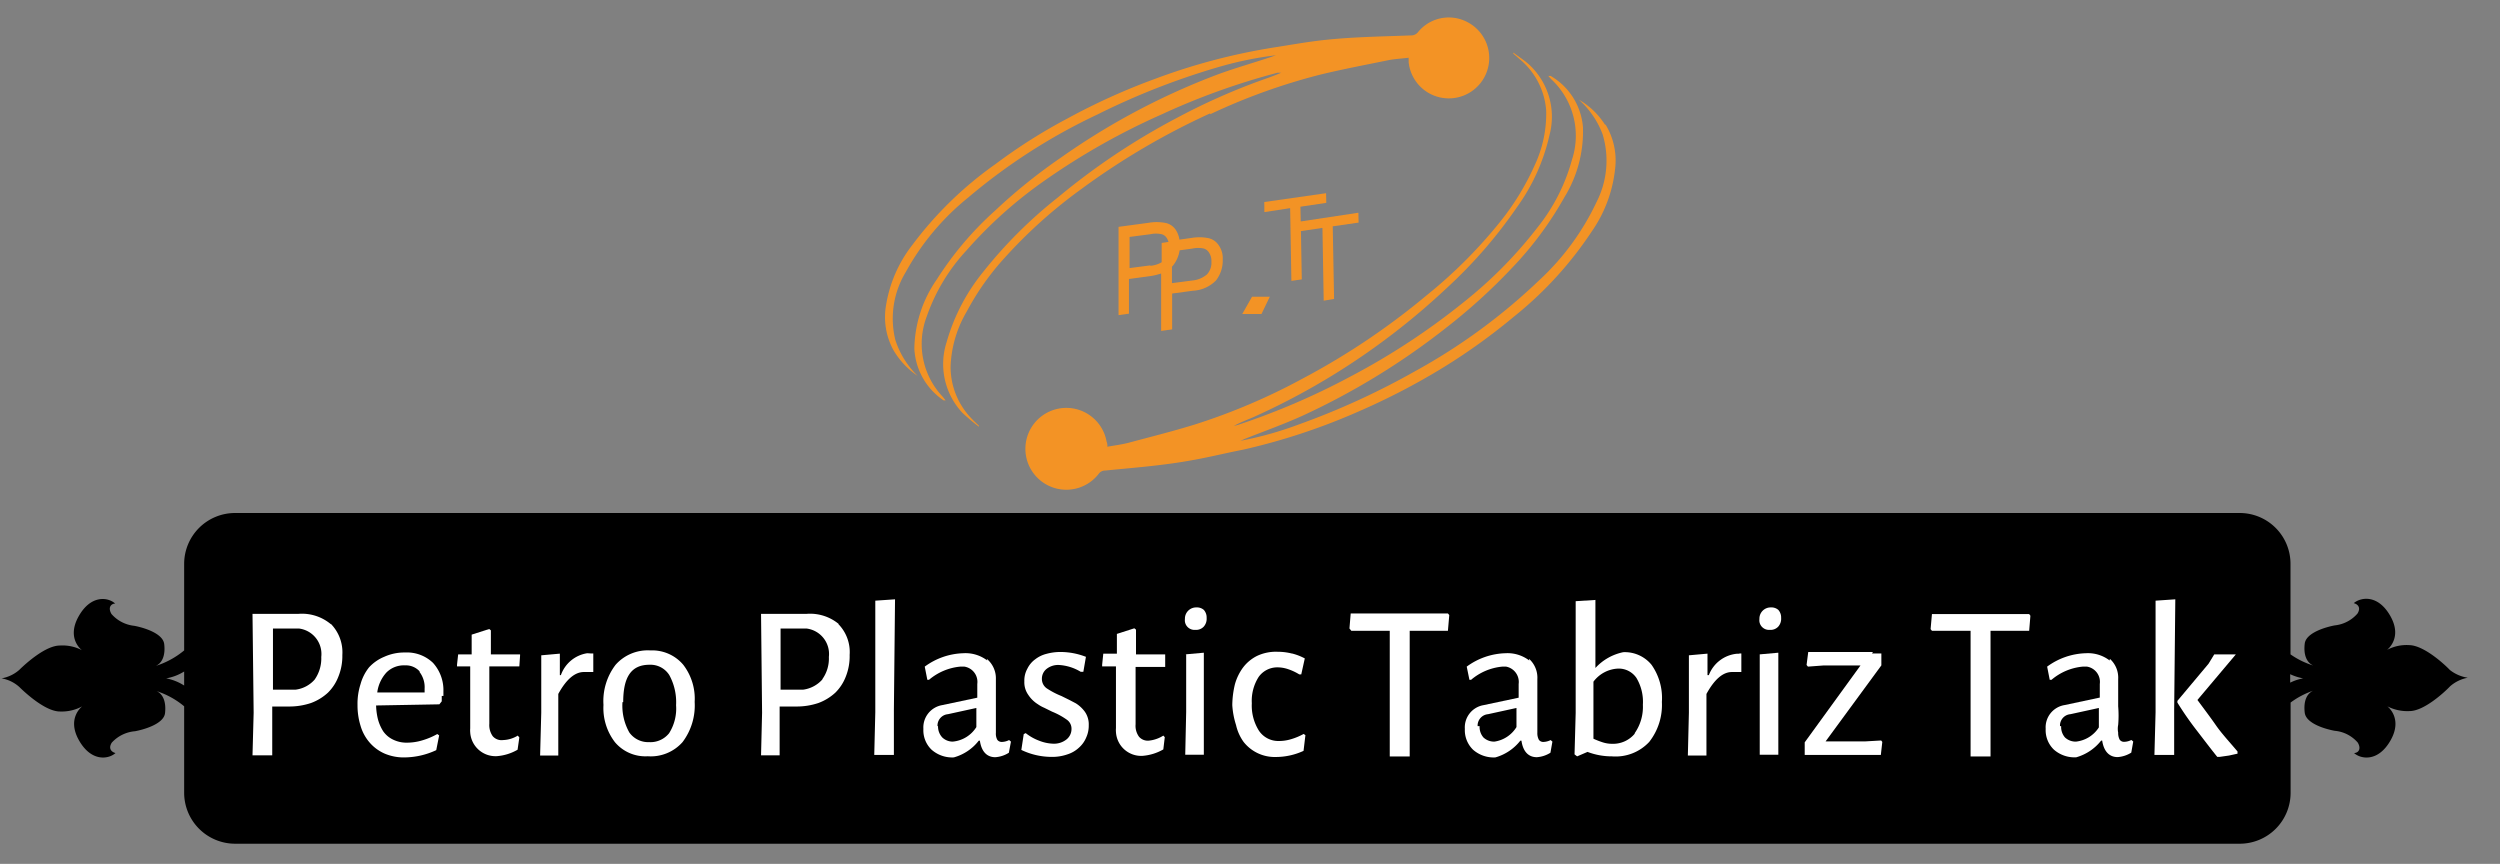 <svg xmlns="http://www.w3.org/2000/svg" id="Layer_1" data-name="Layer 1" viewBox="0 0 240.69 83.17"><rect x="0" y="0" width="240.69" height="83.17" fill="#808080" stroke="none"/><defs><style>.cls-1{fill:#fff;}.cls-2{fill:#f39325;}</style></defs><path d="M235.86,64.5c-.61-.64-2.54-2.37-3.91-2.39a4,4,0,0,0-2.14.46s1.53-1.12.33-3.25-2.87-1.82-3.53-1.25c.33.08.74.38.36,1a3.36,3.36,0,0,1-2.19,1.14c-.71.13-2.76.66-2.89,1.76s.2,1.82.81,2.1A7.79,7.79,0,0,1,220.52,63V54.3a4.89,4.89,0,0,0-4.89-4.91h-193a4.9,4.9,0,0,0-4.9,4.9h0v8.33A8.09,8.09,0,0,1,15,64.11c.61-.27.94-1,.81-2.1s-2.18-1.63-2.89-1.76a3.38,3.38,0,0,1-2.19-1.14c-.38-.66,0-1,.36-1-.66-.61-2.34-.89-3.53,1.25s.33,3.24.33,3.24a4,4,0,0,0-2.13-.45c-1.36,0-3.26,1.71-3.91,2.35a3.5,3.5,0,0,1-1.7.81,3.43,3.43,0,0,1,1.7.82c.65.64,2.55,2.37,3.92,2.37A4.13,4.13,0,0,0,7.92,68s-1.52,1.12-.33,3.25,2.87,1.85,3.53,1.25c-.33-.08-.74-.39-.36-1A3.41,3.41,0,0,1,13,70.4c.71-.13,2.77-.66,2.89-1.75s-.2-1.83-.81-2.11A7.94,7.94,0,0,1,17.73,68v8.33a4.91,4.91,0,0,0,4.9,4.9h193a4.9,4.9,0,0,0,4.9-4.9V67.64a7.77,7.77,0,0,1,2.17-1.14c-.61.28-.94,1-.81,2.11s2.18,1.62,2.89,1.75A3.3,3.3,0,0,1,227,71.5c.38.66,0,1-.36,1,.66.6,2.34.88,3.53-1.25s-.33-3.25-.33-3.25a4.19,4.19,0,0,0,2.14.46c1.37,0,3.3-1.75,3.91-2.39a3.56,3.56,0,0,1,1.7-.82A3.68,3.68,0,0,1,235.86,64.5ZM16,65.31a4.85,4.85,0,0,0,1.73-.66V66A4.93,4.93,0,0,0,16,65.31Zm204.49.4v-.8a5.06,5.06,0,0,0,1.25.4,4.48,4.48,0,0,0-1.22.4Z"></path><path class="cls-1" d="M31.85,60.06a3.92,3.92,0,0,1,1.11,3,5.29,5.29,0,0,1-.38,2.08,4.37,4.37,0,0,1-1,1.54,4.9,4.9,0,0,1-1.63,1,6.54,6.54,0,0,1-2.15.34H26.21v4.7h-1.9l.11-4.1-.11-9.52h4.42a4.33,4.33,0,0,1,3.13,1Zm-1.56,5.37a3.52,3.52,0,0,0,.64-2.18,2.47,2.47,0,0,0-2.16-2.74H26.28V66.4h2.16a2.93,2.93,0,0,0,1.92-1.05Z"></path><path class="cls-1" d="M42.53,67v.52l-.23.29-6.09.11a6.09,6.09,0,0,0,.18,1.34,4.16,4.16,0,0,0,.5,1.14,2.42,2.42,0,0,0,.92.79,2.92,2.92,0,0,0,1.39.31,5.1,5.1,0,0,0,1.45-.22,6.85,6.85,0,0,0,1.45-.61l.18.13L42,72.22a7.32,7.32,0,0,1-3,.7,4.68,4.68,0,0,1-2-.38,4.08,4.08,0,0,1-1.43-1.07,4.29,4.29,0,0,1-.86-1.6,6.64,6.64,0,0,1-.29-2,6.15,6.15,0,0,1,.29-2,4.51,4.51,0,0,1,.82-1.62A4.15,4.15,0,0,1,37,63.23a4.66,4.66,0,0,1,2-.41,3.61,3.61,0,0,1,2.69,1,3.91,3.91,0,0,1,1,2.75V67Zm-2.11-2.34A1.77,1.77,0,0,0,39,64.06a2.36,2.36,0,0,0-1.79.68,3.52,3.52,0,0,0-.89,1.93h4.56v-.36a2.41,2.41,0,0,0-.5-1.63Z"></path><path class="cls-1" d="M49.85,70.82,50,71l-.17,1.18a4.68,4.68,0,0,1-2,.62,2.44,2.44,0,0,1-2.56-2.3h0a2.29,2.29,0,0,1,0-.37V64.16H44V64L44.11,63h1.3v-1.9l1.69-.54.16.13V63h2.81v.12L50,64.16H47.11v5.52a1.84,1.84,0,0,0,.33,1.2,1.12,1.12,0,0,0,1,.37A2.85,2.85,0,0,0,49.85,70.82Z"></path><path class="cls-1" d="M56.85,62.91h.27V64.7h-.91c-.86,0-1.69.7-2.46,2.11v5.93H52l.11-4.12V63.09l1.79-.16V65H54a3.2,3.2,0,0,1,2.54-2.11Z"></path><path class="cls-1" d="M65.78,64a5.36,5.36,0,0,1,1.1,3.58,5.85,5.85,0,0,1-1.17,3.87,4.08,4.08,0,0,1-3.35,1.36,3.83,3.83,0,0,1-3.16-1.36,5.39,5.39,0,0,1-1.1-3.58A5.74,5.74,0,0,1,59.27,64a4.13,4.13,0,0,1,3.35-1.38A3.91,3.91,0,0,1,65.78,64ZM59.93,67.6a5.22,5.22,0,0,0,.66,2.92,2.23,2.23,0,0,0,1.9.93,2.3,2.3,0,0,0,1.93-.86,4.44,4.44,0,0,0,.67-2.7A5.43,5.43,0,0,0,64.44,65a2.14,2.14,0,0,0-1.91-1C60.74,64,60,65.22,60,67.6Z"></path><path class="cls-1" d="M80.69,60.06a3.84,3.84,0,0,1,1.11,3,5.28,5.28,0,0,1-.37,2.08,4.37,4.37,0,0,1-1,1.54,4.9,4.9,0,0,1-1.63,1,6.54,6.54,0,0,1-2.15.34H75.06v4.7H73.27l.1-4.1-.1-9.52h4.38a4.33,4.33,0,0,1,3.13,1Zm-1.55,5.37a3.41,3.41,0,0,0,.66-2.18,2.47,2.47,0,0,0-2.17-2.74H75.15V66.4h2.16a3,3,0,0,0,1.92-1.05Z"></path><path class="cls-1" d="M86.06,72.68H84.17l.1-4.11V57.83l1.9-.13-.11,10.63Z"></path><path class="cls-1" d="M95,63.43a2.44,2.44,0,0,1,.88,1.95v5.17a1.23,1.23,0,0,0,.14.68.53.53,0,0,0,.45.2,1.6,1.6,0,0,0,.68-.18l.18.15-.2,1.07a2.75,2.75,0,0,1-1.31.43c-.84,0-1.34-.59-1.48-1.59h-.11a4.58,4.58,0,0,1-2.4,1.61,3,3,0,0,1-2.14-.74,2.59,2.59,0,0,1-.79-2,2.18,2.18,0,0,1,1.79-2.29l3.4-.72V65.85a1.49,1.49,0,0,0-1.24-1.67h-.41a5.43,5.43,0,0,0-3,1.27h-.16l-.25-1.27a6.58,6.58,0,0,1,3.72-1.29,3.45,3.45,0,0,1,2.3.7Zm-4.69,6.48A1.55,1.55,0,0,0,90.72,71a1.46,1.46,0,0,0,1,.4A3,3,0,0,0,94,70V68.16l-2.74.6a1.1,1.1,0,0,0-1,1.15Z"></path><path class="cls-1" d="M104.55,63.23l-.25,1.45h-.25a4.55,4.55,0,0,0-2.13-.66,1.8,1.8,0,0,0-1.16.38,1.2,1.2,0,0,0-.45.95,1.1,1.1,0,0,0,.45.91,7.8,7.8,0,0,0,1.43.75l.77.38.61.32a3.12,3.12,0,0,1,.88.82,2.12,2.12,0,0,1,.37,1.29,2.72,2.72,0,0,1-.23,1.15,2.68,2.68,0,0,1-.7,1,2.93,2.93,0,0,1-1.13.66,4.43,4.43,0,0,1-1.54.24,6.73,6.73,0,0,1-2.89-.67l.23-1.52.19-.1a4.71,4.71,0,0,0,1.29.73,4,4,0,0,0,1.36.29,1.93,1.93,0,0,0,1.29-.42,1.28,1.28,0,0,0,.47-1,1.05,1.05,0,0,0-.45-.89,6.89,6.89,0,0,0-1.41-.77l-.77-.38a3.29,3.29,0,0,1-.61-.34A3,3,0,0,1,99,66.9a2.09,2.09,0,0,1-.38-1.3,2.34,2.34,0,0,1,.29-1.22,2.42,2.42,0,0,1,.75-.9,2.91,2.91,0,0,1,1.09-.53,5.09,5.09,0,0,1,1.34-.18,6.77,6.77,0,0,1,2.44.46Z"></path><path class="cls-1" d="M112,70.82l.14.15L112,72.15a4.73,4.73,0,0,1-2,.62,2.43,2.43,0,0,1-2.56-2.3h0a2.29,2.29,0,0,1,0-.37V64.16h-1.33V64l.11-1.07h1.31v-1.9l1.68-.54.16.13V63h2.81v1.21h-2.85v5.52a1.79,1.79,0,0,0,.33,1.2,1.12,1.12,0,0,0,1,.37A3.18,3.18,0,0,0,112,70.82Z"></path><path class="cls-1" d="M115.9,58.72a1.09,1.09,0,0,1,.27.77,1.14,1.14,0,0,1-.27.83,1,1,0,0,1-.82.32.93.93,0,0,1-1-.79v0a1,1,0,0,1,0-.25,1.08,1.08,0,0,1,1.11-1.12A1,1,0,0,1,115.9,58.72ZM114.11,63l1.79-.16v9.82h-1.79l.09-4.11V63Z"></path><path class="cls-1" d="M124.37,62.91a5.39,5.39,0,0,1,1.25.48l-.34,1.54h-.19a5.14,5.14,0,0,0-1.06-.5,3.19,3.19,0,0,0-1.06-.18,2.2,2.2,0,0,0-1.79.92,4.27,4.27,0,0,0-.66,2.54,4.53,4.53,0,0,0,.68,2.63,2.24,2.24,0,0,0,1.93,1,4,4,0,0,0,1.19-.18,5.89,5.89,0,0,0,1.19-.5l.17.12-.18,1.51a6.39,6.39,0,0,1-2.69.59,3.81,3.81,0,0,1-3.08-1.45A4.43,4.43,0,0,1,119,69.8a7.77,7.77,0,0,1-.36-1.91,8.89,8.89,0,0,1,.25-2,4.93,4.93,0,0,1,.79-1.63A3.85,3.85,0,0,1,121,63.16a4.25,4.25,0,0,1,2-.41,5.64,5.64,0,0,1,1.42.18Z"></path><path class="cls-1" d="M139.42,60.73h-3.7v12.1H133.8V60.73h-3.7l-.18-.22.12-1.45h9.36l.13.16-.13,1.51Z"></path><path class="cls-1" d="M147.21,63.43a2.44,2.44,0,0,1,.8,1.95v5.17a1.33,1.33,0,0,0,.15.68.52.52,0,0,0,.45.2,1.68,1.68,0,0,0,.68-.18l.17.15-.19,1.07a2.79,2.79,0,0,1-1.31.43c-.84,0-1.34-.59-1.48-1.59h-.11a4.66,4.66,0,0,1-2.4,1.61,3,3,0,0,1-2.15-.74,2.62,2.62,0,0,1-.79-2,2.17,2.17,0,0,1,1.79-2.29l3.39-.72V65.85A1.5,1.5,0,0,0,145,64.18h-.37a5.4,5.4,0,0,0-3,1.27h-.16l-.26-1.27a6.59,6.59,0,0,1,3.73-1.29,3.44,3.44,0,0,1,2.29.7Zm-4.76,6.48a1.54,1.54,0,0,0,.37,1.09,1.5,1.5,0,0,0,1.06.4A3,3,0,0,0,146,70V68.16l-2.74.6a1.1,1.1,0,0,0-1,1.15Z"></path><path class="cls-1" d="M159,64a5.55,5.55,0,0,1,1,3.58,5.76,5.76,0,0,1-1.22,3.85,4.42,4.42,0,0,1-3.58,1.39,6.57,6.57,0,0,1-2.36-.43l-1,.43-.25-.19.11-4V57.88l1.9-.12v6.55h0a5,5,0,0,1,2.68-1.52A3.33,3.33,0,0,1,159,64Zm-1.62,6.59a4.42,4.42,0,0,0,.79-2.74,4.48,4.48,0,0,0-.62-2.58,2.06,2.06,0,0,0-1.79-.9,3.14,3.14,0,0,0-2.35,1.26v5.49a7.45,7.45,0,0,0,.93.36,2.93,2.93,0,0,0,.88.13A2.7,2.7,0,0,0,157.39,70.63Z"></path><path class="cls-1" d="M167.38,62.91h.27V64.7h-.91c-.86,0-1.68.7-2.45,2.11v5.93H162.5l.1-4.12V63.09l1.79-.16V65h.13a3.22,3.22,0,0,1,2.7-2.06h.29Z"></path><path class="cls-1" d="M171.21,58.72a1.09,1.09,0,0,1,.27.77,1.14,1.14,0,0,1-.27.83,1,1,0,0,1-.82.32.93.93,0,0,1-1-.79v0a1,1,0,0,1,0-.25,1.08,1.08,0,0,1,1.11-1.12A1,1,0,0,1,171.21,58.72ZM169.42,63l1.79-.16v9.82h-1.79V63Z"></path><path class="cls-1" d="M180.23,62.91h.9v1.15l-5.37,7.32h3.79l1.56-.09.11.14-.14,1.25h-7.33V71.47l5.37-7.4h-3.58l-1.48.11-.13-.16.16-1.25h6.23Z"></path><path class="cls-1" d="M195.34,60.73h-3.7v12.1h-1.92V60.73H186l-.13-.16.13-1.45h9.36l.12.16-.12,1.45Z"></path><path class="cls-1" d="M203.13,63.43a2.44,2.44,0,0,1,.8,1.95V68a10.7,10.7,0,0,1,0,1.79,1.89,1.89,0,0,0,0,.75,1.33,1.33,0,0,0,.15.68.51.51,0,0,0,.44.2,1.6,1.6,0,0,0,.68-.18l.18.15-.19,1.07a2.83,2.83,0,0,1-1.31.43c-.84,0-1.34-.59-1.49-1.59h-.1a4.66,4.66,0,0,1-2.4,1.61,3,3,0,0,1-2.15-.74,2.59,2.59,0,0,1-.79-2,2.17,2.17,0,0,1,1.83-2.29l3.38-.72V65.85a1.49,1.49,0,0,0-1.23-1.67h-.42a5.4,5.4,0,0,0-3,1.27h-.17l-.25-1.27a6.59,6.59,0,0,1,3.73-1.29,3.44,3.44,0,0,1,2.29.7Zm-4.69,6.48a1.54,1.54,0,0,0,.37,1.09,1.5,1.5,0,0,0,1.06.4,3,3,0,0,0,2.2-1.37V68.16l-2.74.6a1.09,1.09,0,0,0-1,1.15Z"></path><path class="cls-1" d="M209.32,68.39v4.29h-1.9l.11-4.11V57.83l1.9-.13-.11,10.63Zm2.24-1c.59.8,1.22,1.63,1.79,2.45s1.36,1.66,2.07,2.51v.21l-.82.18-.91.13h-.22c-.71-.88-1.39-1.79-2.05-2.64a30.34,30.34,0,0,1-1.79-2.59v-.16l3-3.58.55-.9h2.08Z"></path><path class="cls-2" d="M116.51,11a58.74,58.74,0,0,1,10.62-3.82c2.18-.53,4.37-.94,6.56-1.39.63-.12,1.28-.15,1.93-.23V6a3.89,3.89,0,1,0,5.66-3.87,3.82,3.82,0,0,0-4.79,1,.84.84,0,0,1-.67.28c-2.83.11-5.58.14-8.41.45-1.55.17-3.28.48-4.88.73a58.9,58.9,0,0,0-11.32,3,62.31,62.31,0,0,0-8.37,3.78,52.27,52.27,0,0,0-7,4.43,35.49,35.49,0,0,0-8,7.78,12.71,12.71,0,0,0-2.53,5.78A6.64,6.64,0,0,0,86,33.68a7.62,7.62,0,0,0,2.35,2.51,8.4,8.4,0,0,1-2.15-3.46,8.64,8.64,0,0,1,1-6.53,24.15,24.15,0,0,1,6-7.17,56.37,56.37,0,0,1,12.44-8,70,70,0,0,1,11.52-4.53,34.52,34.52,0,0,1,5.68-1.18l-.48.17c-1.88.63-3.78,1.15-5.63,1.87a67.34,67.34,0,0,0-14.54,7.78,53,53,0,0,0-6.41,5.16,31.71,31.71,0,0,0-5.58,6.59,12,12,0,0,0-2.17,6.66,6.38,6.38,0,0,0,2.82,5h.19l-.25-.32a7.41,7.41,0,0,1-1.56-7.78,18.05,18.05,0,0,1,3.81-6.33,42.09,42.09,0,0,1,7.51-6.72A66.54,66.54,0,0,1,111.87,11,67.5,67.5,0,0,1,123,7h.35c-.63.28-1.28.5-1.92.73a61.32,61.32,0,0,0-8.16,3.64A65.46,65.46,0,0,0,101.86,19a44,44,0,0,0-7.23,7.21,18.85,18.85,0,0,0-3.49,6.72,6.87,6.87,0,0,0,1.56,6.86c.5.45,1,.89,1.55,1.29V41c-.2-.21-.42-.39-.62-.61a7.14,7.14,0,0,1-2.11-5.16A11.25,11.25,0,0,1,93.07,30a25.25,25.25,0,0,1,3.7-5.23,46.89,46.89,0,0,1,7.31-6.55,69.6,69.6,0,0,1,12.44-7.31"></path><path class="cls-2" d="M112.85,31.71V28.26l2-.27a3.33,3.33,0,0,0,2.23-1,3.14,3.14,0,0,0,.64-2,2.17,2.17,0,0,0-.41-1.41,1.58,1.58,0,0,0-1.06-.67,4.48,4.48,0,0,0-1.55,0l-1.15.16a2.29,2.29,0,0,0-.36-.95,1.54,1.54,0,0,0-1.06-.67,4.48,4.48,0,0,0-1.55,0l-2.89.39v8.5l1-.14V26.86l2-.27a6.06,6.06,0,0,0,1.1-.26v5.53l1-.14Zm0-6.05.11-.13a3.1,3.1,0,0,0,.61-1.43l1.24-.17a2.51,2.51,0,0,1,1.09,0,.91.91,0,0,1,.52.42,1.46,1.46,0,0,1,.21.84,1.64,1.64,0,0,1-.43,1.23,2.51,2.51,0,0,1-1.37.58l-2,.26v-1.6Zm-2.1-.11-2,.26v-3l2-.26a2.51,2.51,0,0,1,1.09,0,.84.84,0,0,1,.52.42,1.3,1.3,0,0,1,.14.32l-.66.1v1.86a2.58,2.58,0,0,1-1.09.34"></path><polygon class="cls-2" points="130.78 20.48 125.23 21.32 125.2 19.9 127.69 19.53 127.67 18.6 121.72 19.45 121.73 20.42 124.21 20.04 124.33 27.04 125.33 26.9 125.25 22.25 127.32 21.94 127.44 28.95 128.44 28.78 128.31 21.79 130.8 21.43 130.78 20.48"></polygon><polygon class="cls-2" points="119.6 30.23 121.45 30.23 122.25 28.57 120.54 28.57 119.6 30.23"></polygon><path class="cls-2" d="M154.52,12A7.33,7.33,0,0,0,152,9.59a8.44,8.44,0,0,1,2.29,3.33,8.76,8.76,0,0,1-.58,6.53A24.4,24.4,0,0,1,148.17,27a56.75,56.75,0,0,1-11.88,8.71A72.62,72.62,0,0,1,125,40.88a34,34,0,0,1-5.58,1.56l.46-.2c1.84-.73,3.7-1.39,5.51-2.21a69,69,0,0,0,14-8.6,55.14,55.14,0,0,0,6.09-5.54A33.66,33.66,0,0,0,150.61,19a12.11,12.11,0,0,0,1.79-6.76,6.28,6.28,0,0,0-3.11-4.93h-.23l.28.31a7.43,7.43,0,0,1,2,7.77A18,18,0,0,1,148,21.93a41.71,41.71,0,0,1-7.08,7.16A67.06,67.06,0,0,1,130,36.26a68.41,68.41,0,0,1-10.89,4.67l-.33.08c.61-.33,1.25-.58,1.87-.84a67.23,67.23,0,0,0,7.78-4.12,67.81,67.81,0,0,0,10.88-8.34,45.49,45.49,0,0,0,6.75-7.78A18.92,18.92,0,0,0,149.18,13a6.84,6.84,0,0,0-1.93-6.75c-.48-.45-1.05-.79-1.55-1.19v.11l.65.56a7.1,7.1,0,0,1,2.51,4.91,11.68,11.68,0,0,1-1.12,5.3,24.87,24.87,0,0,1-3.35,5.46,46.2,46.2,0,0,1-7,7,68.94,68.94,0,0,1-12,8.06A59.38,59.38,0,0,1,115,40.88c-2.14.66-4.31,1.2-6.47,1.78-.63.15-1.26.23-1.92.35a1,1,0,0,0-.07-.49,3.94,3.94,0,1,0-.77,3.11.76.76,0,0,1,.66-.33c2.81-.28,5.56-.48,8.38-1,1.55-.27,3.23-.69,4.84-1a60.82,60.82,0,0,0,11.16-3.69A65.41,65.41,0,0,0,139,35.35a58.59,58.59,0,0,0,6.75-4.86,35.72,35.72,0,0,0,7.48-8.18,12.93,12.93,0,0,0,2.26-6,6.64,6.64,0,0,0-.91-4.31"></path></svg>